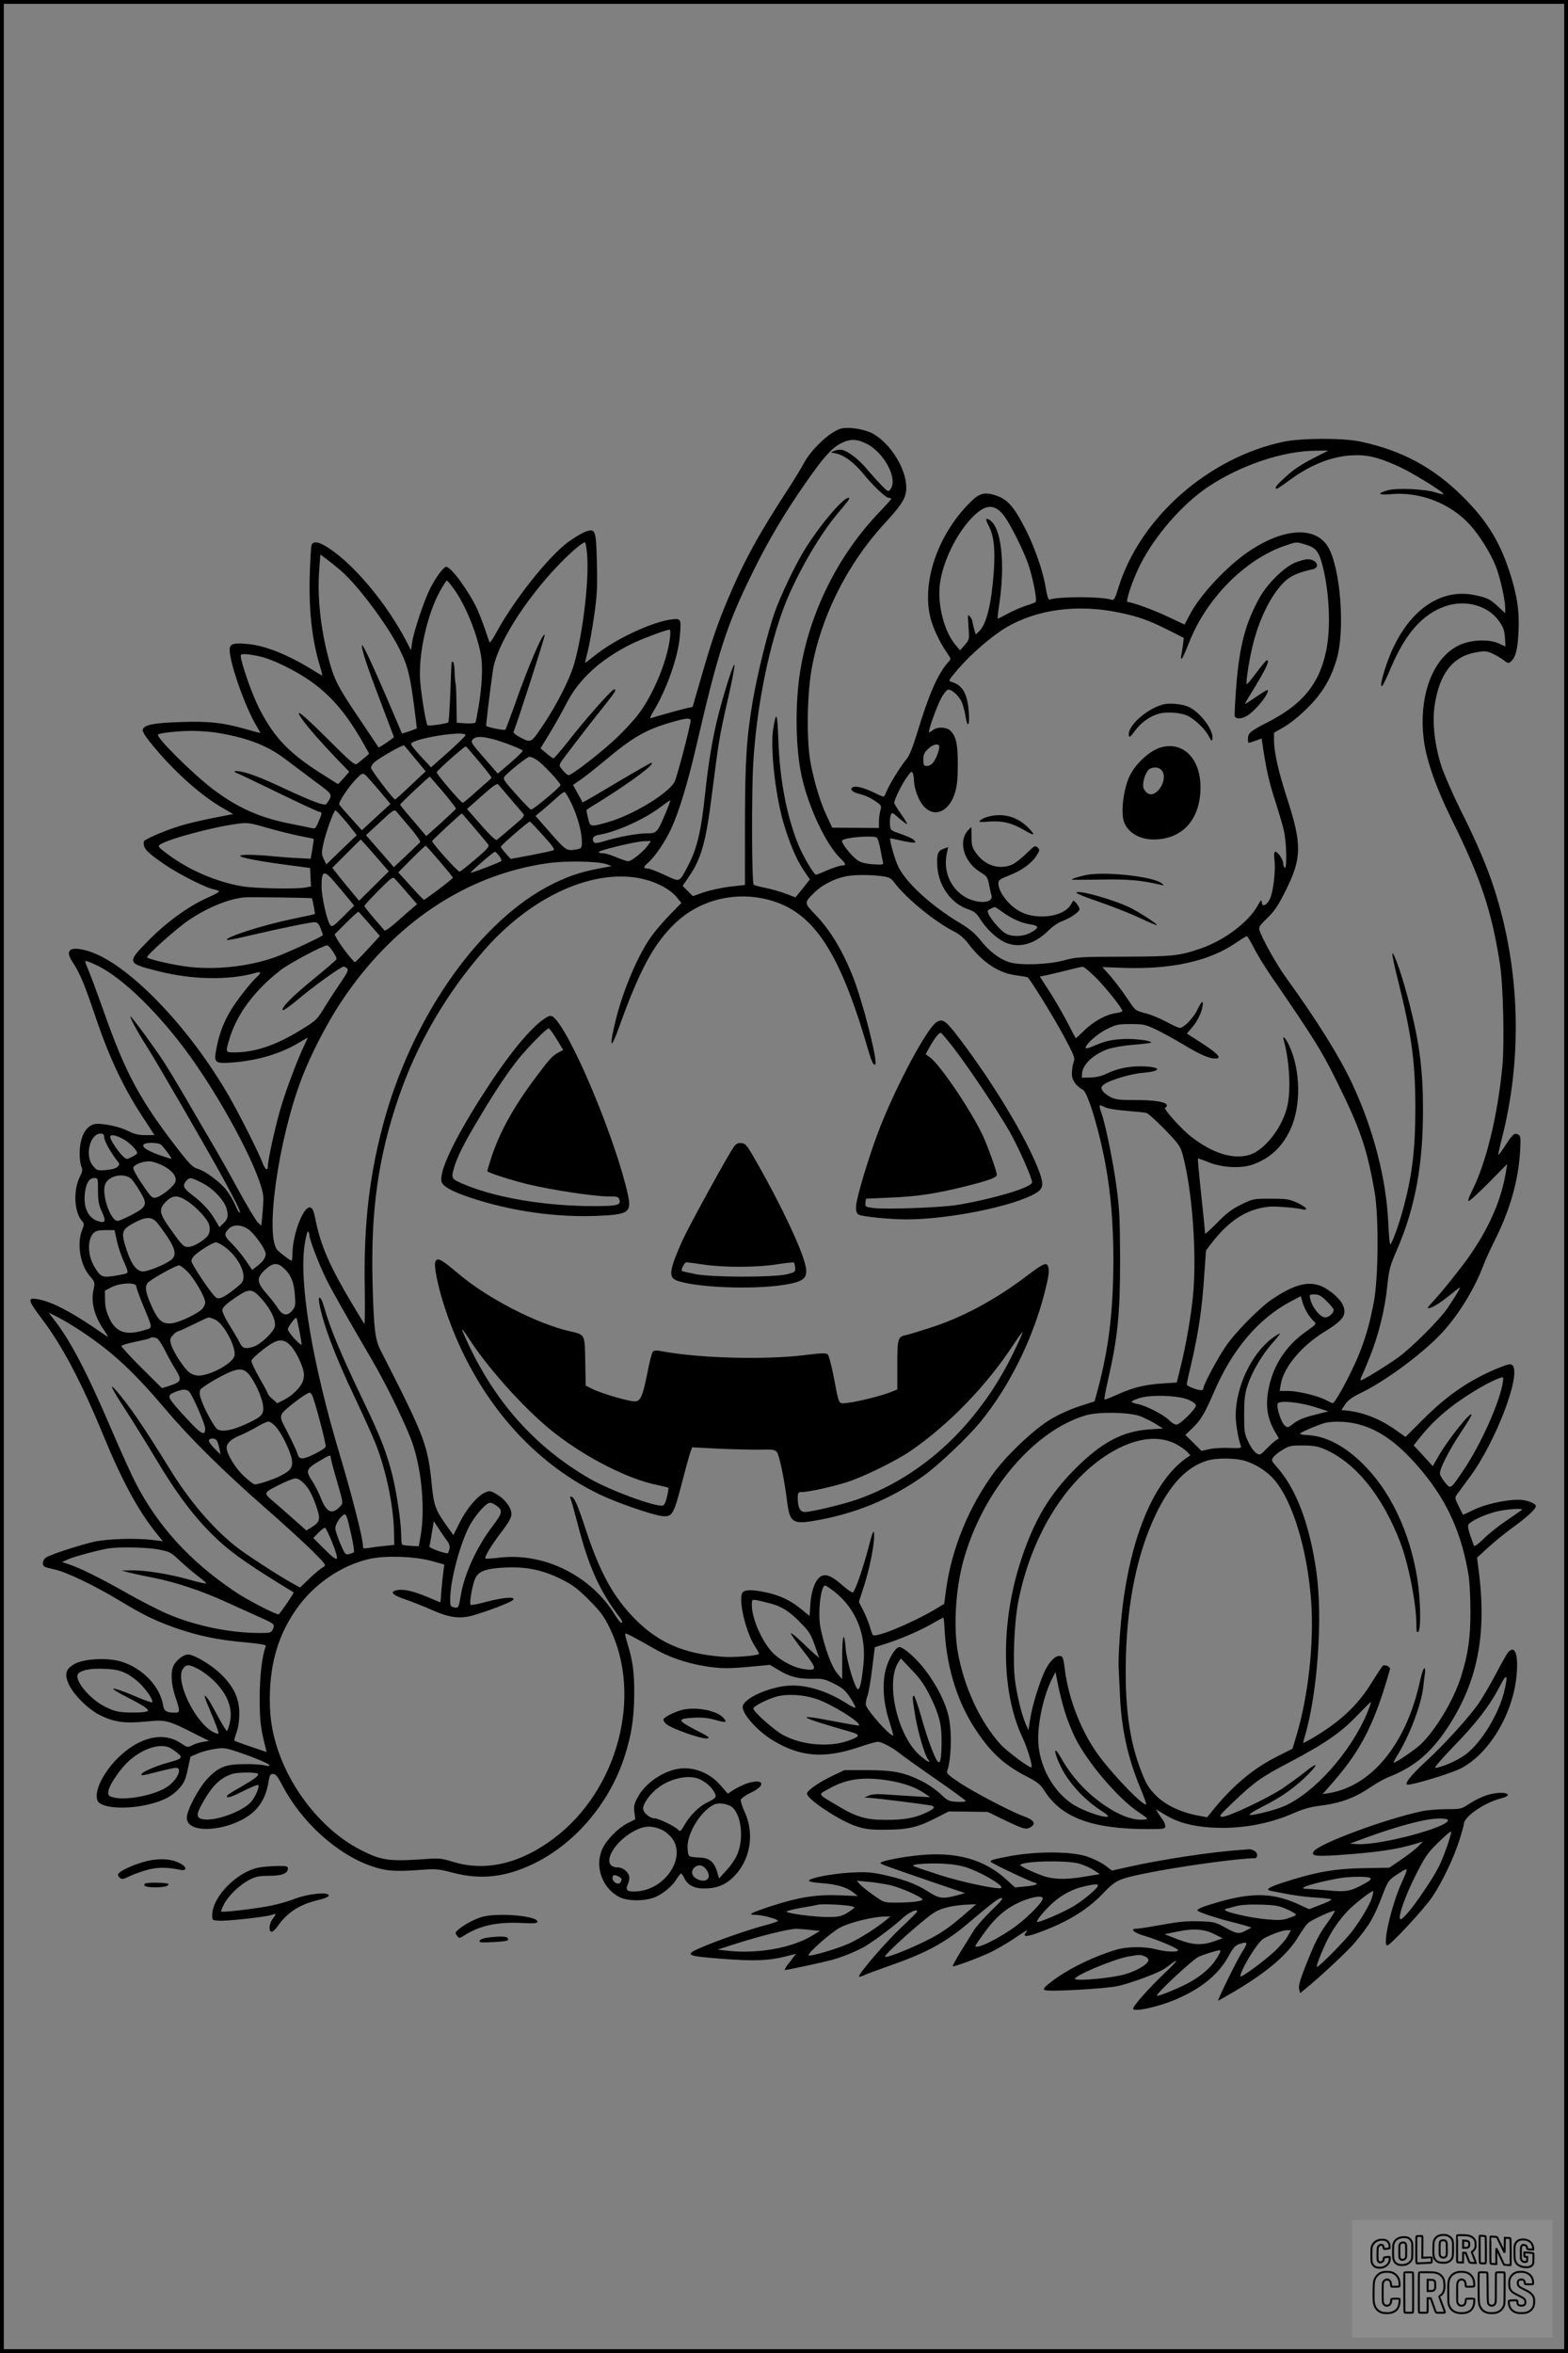 <?xml version="1.0" encoding="UTF-8"?>
<svg xmlns="http://www.w3.org/2000/svg" version="1.0" width="1024pt" height="1536pt" viewBox="0 0 1024 1536" preserveAspectRatio="xMidYMid meet">
  <rect x="0" y="0" width="1024" height="1536" fill="#808080" stroke="none"/>
  <g transform="translate(0.00 0.00) scale(1)">
    <g transform="translate(0,1536) scale(0.1,-0.1)" fill="#000000" stroke="none">
      <path d="M5488 12561 c-75 -25 -191 -135 -242 -231 -16 -30 -57 -98 -91 -150 -202 -309 -298 -485 -403 -735 -67 -160 -105 -270 -172 -504 l-57 -196 -39 -8 c-40 -9 -208 -56 -233 -65 -9 -3 -3 12 13 39 85 137 163 354 175 489 11 120 9 124 -50 117 -131 -16 -373 -129 -508 -239 -34 -27 -61 -47 -61 -45 0 2 9 37 19 78 10 41 29 144 41 229 19 130 22 185 18 343 -5 223 -9 231 -80 204 -24 -10 -73 -40 -110 -67 -132 -100 -352 -378 -466 -588 -22 -41 -42 -70 -44 -65 -3 4 -16 40 -28 78 -13 39 -36 98 -51 133 -53 117 -172 282 -205 282 -17 0 -67 -67 -106 -144 -38 -75 -105 -276 -116 -346 l-8 -55 -28 55 c-125 241 -334 495 -503 608 -66 45 -106 53 -118 25 -4 -10 -9 -97 -12 -193 -7 -231 14 -426 66 -597 11 -35 17 -63 15 -63 -2 0 -34 19 -71 42 -157 96 -303 154 -414 164 -96 9 -119 2 -119 -39 0 -84 99 -366 171 -489 16 -27 29 -50 29 -52 0 -2 -37 8 -82 21 -157 45 -248 56 -433 50 -185 -6 -248 -19 -253 -52 -2 -13 26 -55 81 -120 139 -165 311 -317 451 -395 l59 -34 -134 -26 c-74 -15 -168 -37 -209 -50 -101 -30 -240 -90 -241 -104 -5 -43 17 -67 133 -147 94 -65 272 -155 326 -165 17 -3 32 -10 32 -14 0 -4 -32 -21 -72 -39 -123 -54 -263 -155 -381 -273 -152 -154 -152 -155 58 -208 220 -56 461 -60 633 -11 37 11 41 2 11 -25 -40 -35 -138 -161 -173 -221 -46 -78 -71 -144 -90 -233 -22 -109 -17 -114 98 -106 165 12 318 57 439 130 31 19 57 33 57 32 0 -1 -11 -24 -24 -52 -43 -90 -114 -278 -149 -394 -35 -114 -87 -348 -87 -388 0 -39 -17 -31 -35 16 -25 67 -152 319 -220 437 -264 458 -662 868 -917 946 -118 36 -158 10 -105 -70 49 -73 78 -144 152 -363 87 -257 180 -456 304 -645 l80 -123 -60 0 c-44 0 -73 7 -110 26 -54 27 -139 47 -203 48 -69 0 -116 -78 -116 -196 0 -31 5 -68 11 -82 10 -20 8 -33 -11 -71 -43 -88 -35 -230 16 -286 15 -17 15 -21 0 -59 -35 -88 -13 -225 49 -298 36 -42 36 -42 25 -95 -17 -82 7 -171 72 -264 25 -38 28 -45 11 -33 -232 162 -368 232 -468 242 -45 4 -35 -21 49 -132 133 -175 257 -411 401 -760 119 -289 224 -485 338 -628 l50 -63 -64 8 c-109 14 -297 8 -384 -11 -95 -22 -281 -82 -312 -102 -14 -8 -23 -24 -23 -38 0 -22 7 -26 76 -41 82 -18 268 -108 439 -212 143 -86 227 -127 360 -173 147 -50 272 -76 448 -91 95 -9 136 -16 133 -24 -25 -65 -40 -196 -40 -340 0 -149 6 -198 39 -326 l6 -26 -103 35 c-57 19 -105 37 -107 39 -3 2 4 27 14 55 12 33 18 78 18 125 -1 100 -39 178 -127 261 -63 59 -171 122 -209 122 -27 0 -75 -36 -92 -70 -22 -43 -18 -122 10 -206 32 -95 32 -104 -2 -104 -56 0 -72 10 -78 49 -20 124 -138 246 -279 286 -87 25 -237 17 -297 -16 -57 -31 -68 -62 -45 -122 26 -68 122 -167 203 -210 93 -48 164 -59 307 -45 129 13 141 10 321 -81 l90 -45 -42 -7 c-23 -4 -54 -14 -70 -23 -27 -14 -31 -13 -72 15 -113 75 -262 43 -400 -86 -107 -101 -173 -236 -142 -293 22 -42 171 -55 308 -26 106 22 171 53 220 106 36 40 44 58 59 128 l18 83 44 19 c24 11 73 25 109 30 54 10 73 8 121 -7 107 -33 242 -88 242 -98 0 -6 -12 -6 -32 -1 -18 5 -78 9 -133 8 -123 0 -171 -20 -245 -100 -58 -65 -130 -202 -130 -250 0 -124 334 -80 457 60 42 48 66 104 78 184 6 34 11 42 28 42 17 0 31 -17 61 -75 126 -240 357 -449 580 -526 94 -33 156 -38 326 -25 96 7 114 6 204 -18 185 -49 348 -31 533 59 271 132 495 397 592 700 45 138 61 245 63 400 1 145 -9 221 -43 332 -11 36 -18 67 -16 69 4 5 69 -29 189 -98 91 -53 202 -92 323 -113 105 -18 159 -19 315 -4 l118 11 59 -35 c69 -43 131 -58 224 -56 60 2 77 -2 136 -32 57 -28 74 -44 106 -92 21 -32 36 -61 33 -64 -3 -3 -27 8 -53 25 -131 84 -270 127 -385 118 -132 -9 -298 -87 -298 -139 0 -49 97 -156 194 -216 183 -111 337 -123 569 -45 55 19 109 34 119 34 26 0 95 -37 143 -75 22 -18 127 -93 234 -167 107 -74 196 -139 198 -144 2 -5 -22 -8 -56 -6 -55 3 -62 7 -111 53 -29 27 -84 65 -124 84 -114 56 -180 69 -351 70 l-150 0 -80 -38 c-88 -42 -164 -95 -165 -115 -1 -36 212 -177 321 -213 62 -20 93 -24 194 -23 142 0 210 16 328 77 l82 42 128 -1 128 -2 84 -41 c143 -69 163 -76 191 -61 43 24 30 48 -41 74 -85 31 -320 154 -416 217 -71 47 -89 64 -84 77 28 73 33 261 9 362 -20 87 -76 198 -147 292 -61 82 -151 161 -176 156 -26 -5 -70 -80 -87 -148 -24 -94 -15 -219 24 -337 16 -51 28 -93 25 -93 -24 0 -165 158 -178 199 -3 10 1 37 10 60 8 23 22 104 31 180 l17 138 56 18 c101 31 228 85 308 130 43 25 80 45 83 45 3 0 6 -28 8 -62 10 -240 76 -466 187 -643 104 -165 195 -252 347 -330 75 -39 93 -53 121 -98 112 -174 312 -247 677 -247 99 0 110 2 110 18 0 10 -6 26 -13 37 -8 11 -22 32 -32 47 l-17 28 58 -35 c82 -50 171 -75 294 -84 188 -14 386 20 555 96 52 23 106 38 154 44 147 18 235 50 353 130 31 21 79 48 107 59 166 65 274 156 383 320 196 297 258 603 206 1018 l-12 94 70 64 c38 35 107 92 154 126 100 72 160 127 160 146 0 19 -62 42 -113 42 -87 0 -220 -30 -291 -65 -38 -19 -71 -34 -72 -32 -1 1 -14 26 -28 55 -25 50 -26 55 -12 75 9 12 47 65 86 117 171 232 339 677 276 729 -11 10 -32 5 -98 -22 -182 -76 -324 -173 -481 -329 l-118 -118 -64 45 c-102 73 -217 118 -328 128 l-27 2 25 38 c18 26 46 47 98 72 155 74 388 244 520 380 110 113 224 294 283 452 13 35 48 111 78 171 97 194 152 386 163 575 5 79 3 101 -8 108 -27 17 -38 9 -84 -62 -25 -39 -48 -70 -50 -68 -2 3 8 47 21 99 138 532 122 1110 -47 1636 -45 141 -118 313 -220 515 -50 101 -106 229 -125 285 -44 135 -61 284 -46 392 30 213 119 328 273 354 58 10 68 9 109 -10 25 -12 57 -31 72 -43 24 -19 29 -20 44 -8 32 26 46 82 51 199 6 135 -10 241 -62 397 -66 197 -149 329 -304 483 -191 189 -395 299 -664 357 -114 25 -388 24 -507 -1 -491 -105 -934 -496 -1075 -949 -23 -75 -30 -87 -46 -82 -69 22 -343 22 -405 1 -7 -3 -16 24 -24 72 -16 105 -69 260 -128 378 -83 164 -125 210 -216 235 -64 18 -98 5 -161 -61 -203 -209 -304 -508 -250 -738 16 -67 59 -160 107 -230 30 -44 30 -44 10 -65 -67 -74 -127 -211 -204 -467 -28 -90 -50 -145 -68 -166 -37 -42 -117 -173 -131 -212 -6 -18 -15 -32 -20 -32 -5 0 -31 11 -57 24 -58 29 -119 47 -138 39 -28 -10 -13 -32 29 -43 52 -13 83 -28 124 -57 29 -21 31 -26 22 -55 -5 -18 -9 -51 -9 -73 l0 -40 -152 1 -153 1 -37 79 c-43 93 -80 216 -105 347 -26 141 -23 432 6 602 59 343 231 689 475 955 130 141 151 180 143 261 -11 125 -121 284 -230 335 -59 26 -156 39 -199 25z m170 -97 c117 -58 208 -231 157 -298 -14 -18 -17 -17 -62 30 -27 28 -70 76 -96 107 -50 59 -116 110 -156 120 -13 3 -35 1 -50 -5 l-26 -11 38 -8 c53 -12 116 -60 176 -133 64 -79 146 -156 166 -156 8 0 15 -3 15 -6 0 -4 -35 -43 -78 -88 -269 -281 -454 -652 -516 -1036 -35 -216 -31 -507 10 -690 46 -205 160 -445 253 -534 37 -35 39 -46 9 -46 -13 0 -54 -14 -93 -30 -38 -17 -72 -30 -76 -30 -14 0 -89 128 -118 202 -76 192 -119 421 -128 682 -6 176 -14 191 -34 65 -19 -124 14 -422 66 -605 40 -136 84 -240 130 -310 l44 -65 -47 -59 -47 -58 -63 24 c-34 13 -94 30 -133 38 -39 8 -74 17 -77 21 -13 12 -14 601 -3 790 21 350 91 714 189 990 74 208 231 486 359 639 80 95 88 106 74 106 -37 0 -194 -187 -290 -345 -62 -101 -154 -296 -191 -400 -47 -133 -115 -410 -144 -581 -42 -249 -50 -390 -51 -810 l0 -391 -99 -11 c-54 -7 -130 -23 -170 -37 l-71 -25 -34 34 -33 33 37 54 c85 123 115 228 155 549 45 350 47 367 101 604 28 121 48 226 46 235 -4 20 -57 -141 -102 -312 -39 -148 -67 -313 -90 -527 -27 -254 -54 -364 -115 -478 -57 -105 -46 -101 -149 -54 -49 23 -98 42 -109 42 -32 0 -32 11 -1 37 44 37 115 141 153 225 50 108 107 296 161 528 146 630 201 801 371 1145 97 199 211 391 344 581 117 168 171 229 230 259 59 31 104 31 168 -1z m2927 -91 c-96 -49 -144 -82 -212 -147 -42 -39 -52 -56 -34 -56 4 0 41 25 82 55 134 99 268 153 399 162 103 7 174 -9 310 -70 89 -40 307 -174 297 -183 -2 -2 -26 3 -53 12 -69 22 -251 30 -309 14 -75 -21 -67 -33 16 -26 190 18 388 -58 517 -198 63 -69 137 -187 171 -274 29 -77 61 -218 61 -274 l0 -31 -44 41 c-56 52 -73 60 -154 77 -245 52 -470 -128 -581 -463 -31 -93 -40 -145 -22 -127 5 6 31 59 56 120 95 221 204 345 352 397 133 46 280 6 352 -96 28 -39 36 -61 39 -107 l4 -59 -47 21 c-63 28 -176 23 -250 -10 -178 -79 -274 -335 -236 -626 17 -129 81 -311 179 -509 193 -390 263 -601 317 -946 22 -140 31 -519 16 -675 -31 -319 -105 -624 -197 -807 -21 -42 -30 -68 -22 -68 7 0 66 55 132 121 l119 121 -7 -43 c-28 -179 -102 -356 -228 -541 -48 -72 -188 -248 -248 -312 -45 -49 -45 -49 -15 -42 16 4 61 33 100 63 38 31 77 61 85 67 15 12 -11 -35 -74 -129 -50 -76 -240 -266 -329 -329 -79 -56 -226 -146 -239 -146 -5 0 -4 9 2 20 6 12 31 71 56 133 57 142 99 312 114 464 11 106 17 129 62 232 119 274 171 553 171 916 0 254 -22 434 -88 690 -42 168 -105 351 -112 329 -2 -7 12 -74 31 -150 96 -383 119 -553 119 -859 0 -257 -19 -426 -73 -632 -27 -106 -74 -239 -90 -256 -4 -4 -10 54 -13 130 -13 298 -98 626 -241 929 -84 176 -227 405 -423 676 -65 89 -160 259 -178 316 -6 20 3 33 52 80 47 46 71 81 121 182 104 210 105 298 7 600 -57 175 -85 302 -85 380 l0 47 68 39 c38 22 104 75 152 124 96 95 153 191 190 320 55 190 24 591 -56 728 -81 138 -288 128 -518 -27 -146 -99 -320 -285 -388 -417 l-32 -61 -102 48 c-98 47 -241 99 -270 99 -16 0 31 141 81 241 97 193 278 400 446 512 214 142 489 234 704 235 l80 1 -90 -46z m-2025 -384 c41 -57 123 -220 153 -306 31 -86 62 -242 50 -253 -4 -4 -33 -15 -63 -24 -30 -10 -84 -33 -119 -52 -35 -19 -64 -34 -66 -32 -1 2 3 41 10 88 41 272 15 505 -61 555 -29 19 -31 7 -4 -44 31 -63 40 -148 30 -295 -15 -207 -48 -342 -95 -386 l-23 -22 -11 38 c-6 22 -11 44 -11 50 0 5 -7 19 -16 30 -14 17 -15 12 -9 -66 6 -84 6 -85 -24 -120 l-31 -35 -30 35 c-75 88 -121 272 -101 405 21 143 104 314 204 421 91 96 153 100 217 13z m-2726 -247 c15 -170 -30 -538 -88 -727 -31 -100 -108 -250 -191 -376 -87 -130 -84 -129 -151 -96 -33 17 -53 32 -50 40 26 63 206 622 203 631 -9 26 -107 -203 -197 -459 -29 -82 -56 -154 -60 -158 -6 -7 -116 15 -125 25 -2 3 25 232 44 362 23 164 208 459 435 695 76 78 150 141 166 141 4 0 10 -35 14 -78z m4692 63 c69 -20 88 -46 113 -145 44 -179 52 -399 22 -547 -45 -218 -154 -351 -383 -468 -113 -58 -128 -70 -128 -107 0 -33 -3 -32 48 -14 l41 15 5 -32 c22 -153 43 -250 81 -366 24 -75 51 -165 59 -201 18 -74 22 -255 6 -245 -5 3 -10 17 -10 29 0 25 -35 76 -52 76 -7 0 -9 -18 -5 -53 9 -70 -8 -210 -30 -256 -21 -43 -53 -55 -53 -19 0 18 -7 12 -29 -28 -61 -106 -217 -223 -368 -275 -142 -49 -182 -53 -503 -54 -289 -1 -310 -2 -395 -25 -102 -27 -280 -33 -351 -12 -63 19 -131 69 -188 141 -40 50 -74 78 -136 115 -183 109 -349 259 -403 367 -22 44 -60 177 -53 186 1 1 29 -4 61 -12 33 -8 71 -14 85 -15 23 0 23 1 8 17 -9 9 -47 26 -85 39 -67 23 -68 23 -71 61 -2 21 1 49 5 61 8 21 9 21 53 -18 25 -21 49 -39 53 -40 5 0 -12 29 -37 64 -25 36 -46 69 -46 75 0 21 50 123 82 167 27 38 33 42 39 27 4 -10 8 -32 8 -49 2 -56 31 -132 65 -169 71 -75 165 -33 203 91 13 44 18 91 18 184 0 131 -10 180 -46 218 -24 26 -85 30 -115 7 -10 -8 -22 -15 -26 -15 -11 0 50 170 80 225 15 27 34 51 43 53 24 4 75 -43 92 -86 8 -21 18 -59 22 -85 13 -83 29 -68 22 21 -8 123 -41 181 -114 201 -21 6 -19 10 41 80 85 100 220 217 314 273 202 121 471 156 742 99 126 -26 194 -51 318 -113 l103 -52 -6 -50 c-4 -28 -9 -59 -11 -68 -3 -10 -2 -18 3 -18 4 0 25 45 46 99 110 288 366 549 627 638 78 27 74 27 136 8z m-6300 -170 c110 -95 299 -347 380 -506 61 -123 74 -176 111 -479 l5 -45 -47 -18 c-27 -9 -49 -16 -50 -15 -1 2 -37 86 -80 188 -99 232 -174 394 -180 388 -9 -9 24 -113 90 -288 36 -96 78 -206 92 -244 l26 -68 -23 -18 c-13 -10 -36 -25 -50 -34 l-27 -16 -126 188 c-142 210 -165 256 -201 392 -53 201 -75 405 -61 583 l7 97 41 -30 c23 -17 65 -51 93 -75z m737 -118 c76 -104 153 -293 178 -435 13 -75 7 -203 -16 -337 -8 -49 -17 -94 -19 -100 -2 -6 -29 -9 -63 -7 l-60 4 -2 125 c-1 69 -3 129 -6 132 -2 4 -5 37 -6 74 -1 37 -6 67 -11 67 -11 0 -9 20 -17 -198 -4 -105 -10 -194 -13 -197 -8 -9 -130 -26 -136 -20 -10 10 -41 198 -48 290 -13 173 46 438 132 591 20 35 39 64 42 64 4 0 24 -24 45 -53z m1412 -324 c-19 -151 -108 -365 -204 -493 -27 -36 -89 -104 -138 -151 -92 -89 -297 -249 -319 -249 -7 0 -24 14 -38 31 -26 31 -26 32 -10 58 23 34 182 241 278 361 75 94 85 110 66 110 -14 0 -193 -202 -295 -334 -50 -63 -94 -115 -100 -116 -5 0 -27 15 -47 33 l-38 32 61 100 c33 55 84 145 112 200 79 152 217 278 410 376 68 35 236 98 261 99 4 0 5 -26 1 -57z m-2675 -119 c81 -18 231 -92 328 -160 140 -100 237 -215 351 -417 l32 -57 -32 -28 c-18 -15 -40 -32 -48 -39 -14 -10 -43 15 -193 165 -166 165 -221 208 -167 130 34 -50 124 -152 222 -255 l88 -91 -36 -41 -37 -40 -81 51 c-232 144 -332 245 -432 439 -42 81 -102 247 -120 327 -6 31 -5 32 25 32 17 0 62 -7 100 -16z m2810 -418 c0 -31 -92 -382 -106 -403 -51 -80 -271 -212 -428 -258 -121 -35 -122 -35 -136 26 -7 27 -11 51 -9 53 2 2 48 31 103 65 194 121 353 241 319 241 -6 0 -108 -59 -228 -130 -120 -72 -219 -129 -220 -128 -1 2 -15 28 -32 58 l-31 56 52 36 c29 20 102 78 162 128 177 148 261 196 424 244 99 29 130 32 130 12z m-3081 -81 c196 -34 324 -85 442 -176 35 -27 117 -88 181 -136 127 -94 123 -87 80 -151 -10 -15 -91 15 -271 99 -126 59 -189 85 -254 104 -59 17 -101 15 -57 -3 14 -5 137 -64 275 -131 137 -67 255 -121 262 -121 18 0 16 -11 -7 -65 -19 -44 -22 -47 -48 -40 -15 4 -72 15 -127 26 -203 39 -348 103 -510 224 -135 102 -379 344 -363 360 10 10 125 23 218 24 52 0 133 -6 179 -14z m1611 -14 c0 -6 -51 -55 -112 -110 l-113 -100 -67 72 c-37 40 -66 76 -64 81 9 35 356 90 356 57z m179 -26 c59 -15 181 -62 194 -74 4 -4 -31 -39 -78 -79 l-84 -72 -90 103 c-83 95 -88 103 -74 120 20 21 57 22 132 2z m-507 -128 l68 -82 -98 -92 c-53 -51 -99 -92 -102 -92 -11 0 -155 190 -157 206 -1 10 11 29 28 42 44 34 182 112 188 105 3 -3 36 -42 73 -87z m3420 87 c9 -9 -12 -76 -34 -106 -12 -18 -29 -28 -44 -28 -21 0 -24 4 -24 41 0 33 6 47 31 70 29 27 58 37 71 23z m-3003 -106 c45 -54 81 -100 81 -104 0 -3 -15 -17 -32 -32 -18 -15 -59 -51 -90 -79 -32 -29 -61 -53 -66 -53 -12 0 -174 189 -170 199 5 14 182 171 190 168 4 -1 43 -46 87 -99z m377 11 c37 -23 154 -148 154 -164 0 -13 -177 -160 -192 -160 -5 0 -49 45 -98 100 -84 95 -88 101 -72 119 33 37 146 126 160 126 8 0 30 -9 48 -21z m-1121 -97 c6 -4 45 -48 88 -98 l77 -92 -94 -86 -93 -86 -70 78 c-38 42 -73 83 -77 89 -8 14 52 106 108 166 36 38 44 42 61 29z m510 -113 c47 -56 84 -105 83 -108 -2 -4 -46 -46 -98 -93 l-96 -86 -84 99 c-47 54 -86 102 -87 106 -1 6 184 180 194 183 1 0 40 -46 88 -101z m435 -39 c35 -41 72 -84 82 -96 18 -20 16 -21 -70 -95 -48 -41 -92 -78 -98 -82 -7 -4 -48 35 -103 98 l-91 104 97 86 c76 68 99 83 108 73 6 -7 40 -47 75 -88z m403 -37 c40 -86 67 -185 67 -249 0 -38 -2 -42 -31 -48 -67 -13 -72 -10 -174 106 l-98 112 49 40 c27 23 67 58 89 78 22 21 45 38 51 38 6 0 27 -35 47 -77z m613 -63 c-54 -126 -57 -130 -120 -130 -63 0 -184 -22 -276 -50 -49 -15 -66 -17 -72 -7 -16 24 -3 42 37 48 113 20 291 100 395 178 36 27 66 48 68 47 1 -2 -13 -40 -32 -86z m-1667 -94 c41 -48 70 -90 65 -94 -5 -5 -46 -43 -90 -86 l-82 -77 -91 105 -91 104 93 86 c87 81 93 85 107 67 8 -10 48 -57 89 -105z m-414 34 c37 -45 66 -82 64 -83 -2 -1 -48 -45 -101 -96 l-97 -94 -17 36 c-15 32 -15 40 -1 105 18 77 67 212 78 212 4 0 37 -36 74 -80z m831 -32 c44 -51 84 -100 91 -109 11 -14 0 -27 -82 -98 -52 -44 -98 -81 -104 -81 -13 0 -183 189 -179 200 2 7 189 180 194 180 1 0 37 -41 80 -92z m452 -53 c66 -73 78 -91 64 -96 -9 -4 -75 -18 -147 -32 l-130 -24 -32 36 c-18 20 -32 39 -33 43 0 9 183 168 191 165 3 -1 42 -42 87 -92z m-1799 50 c66 -19 160 -42 208 -52 49 -9 89 -18 91 -19 2 -1 -2 -30 -8 -66 l-11 -64 -72 4 c-40 1 -116 7 -170 12 -54 6 -128 10 -165 10 -133 -1 -9 -32 273 -69 l130 -17 3 -60 3 -61 -38 -7 c-72 -11 -329 -6 -415 9 -167 29 -343 105 -482 208 -63 47 -67 52 -50 64 48 35 350 116 509 136 62 8 76 6 194 -28z m3977 -63 c6 -4 16 -36 23 -72 6 -36 14 -74 17 -86 5 -19 2 -20 -63 -16 -41 2 -79 11 -96 22 -42 25 -119 122 -107 134 20 20 202 34 226 18z m-3277 -116 l90 -104 -97 -96 -97 -96 -35 42 c-19 23 -59 71 -88 107 l-52 66 92 92 c51 51 93 93 94 93 1 0 43 -47 93 -104z m1781 64 c-29 -40 -104 -101 -127 -102 -10 0 -45 12 -78 26 -33 14 -72 26 -87 26 -16 0 -28 3 -28 8 0 11 248 71 298 71 l43 1 -21 -30z m-1360 -101 c47 -55 86 -104 88 -108 2 -6 -173 -139 -190 -145 -2 0 -41 40 -85 89 l-82 90 87 88 c48 48 89 87 92 86 3 0 43 -45 90 -100z m390 34 c11 -14 17 -30 13 -34 -11 -10 -195 -80 -199 -76 -5 4 148 136 158 137 4 0 16 -12 28 -27z m700 -54 l35 -13 -90 -17 c-112 -21 -197 -50 -299 -101 -459 -229 -892 -831 -1088 -1511 -103 -361 -144 -697 -136 -1129 2 -131 1 -235 -3 -230 -3 4 -42 68 -86 142 -140 235 -197 367 -231 530 -14 72 -21 85 -38 88 -44 6 -113 -178 -114 -300 0 -27 -3 -48 -6 -48 -7 0 -56 37 -89 66 -88 80 0 718 155 1124 57 151 166 362 258 500 339 511 813 829 1348 905 115 17 331 13 384 -6z m-1780 -111 c25 -29 65 -77 89 -106 l44 -54 -72 -72 c-68 -67 -73 -70 -86 -52 -20 27 -55 184 -55 249 0 104 15 110 80 35z m3575 33 c53 -7 62 -11 89 -47 81 -104 262 -252 391 -317 31 -16 64 -44 87 -75 98 -128 201 -196 322 -210 36 -5 67 -10 69 -13 33 -40 173 -268 232 -378 73 -136 77 -147 66 -176 -6 -17 -11 -51 -11 -74 0 -43 25 -78 73 -106 32 -18 108 -272 147 -489 35 -191 51 -390 51 -626 -1 -332 -30 -572 -102 -842 l-21 -76 -99 -32 c-56 -18 -136 -54 -186 -84 -105 -62 -277 -223 -368 -344 -165 -221 -281 -502 -317 -772 l-12 -90 -65 -39 c-152 -89 -383 -184 -401 -164 -3 4 -12 28 -19 53 -7 25 -26 72 -42 104 l-30 59 34 106 c38 116 71 287 65 342 -2 26 -11 5 -37 -96 -35 -133 -86 -281 -101 -290 -5 -3 -32 15 -61 40 -71 64 -111 82 -144 67 -38 -18 -67 -92 -73 -184 l-5 -77 -56 46 c-69 56 -138 89 -228 108 -88 19 -137 19 -153 0 -32 -38 20 -262 81 -353 16 -24 28 -46 25 -49 -12 -12 -169 -24 -241 -18 -249 20 -412 90 -566 244 -142 143 -231 304 -324 587 -54 166 -76 214 -96 214 -6 0 -7 -5 -4 -11 4 -5 26 -85 50 -177 71 -274 143 -432 275 -604 11 -15 16 -29 11 -32 -5 -4 -25 20 -45 52 -155 255 -462 408 -752 374 -49 -6 -91 -8 -94 -6 -8 9 39 88 105 174 46 60 65 94 65 115 0 42 -40 97 -94 129 -42 25 -48 26 -78 13 -49 -20 -122 -107 -167 -198 l-40 -80 -31 43 c-84 116 -96 145 -109 273 -27 274 -43 317 -334 887 -38 73 -46 141 -54 448 -12 470 37 816 170 1206 119 348 312 680 561 963 293 334 672 516 983 473 111 -16 216 -65 268 -124 l35 -42 -74 -76 c-40 -41 -94 -103 -119 -138 -89 -122 -186 -350 -236 -551 -45 -183 -34 -204 23 -43 136 377 226 543 368 678 149 141 362 201 569 159 317 -64 494 -317 689 -990 22 -76 35 -103 46 -93 18 18 -83 415 -146 572 -68 172 -149 306 -247 407 -73 76 -73 76 -1 146 47 46 131 89 200 102 54 11 154 12 233 2z m-3095 -110 l64 -73 -29 -25 c-17 -14 -63 -54 -103 -90 -40 -36 -77 -62 -81 -57 -4 5 -35 41 -69 80 -34 39 -62 75 -62 80 0 5 42 50 92 101 87 87 94 92 108 75 9 -9 45 -50 80 -91z m-623 -35 c4 -4 22 -101 19 -103 -1 -1 -67 -16 -147 -32 -197 -41 -443 -120 -426 -137 2 -3 72 11 156 31 192 45 387 85 416 85 17 0 27 -10 39 -41 9 -23 16 -43 14 -44 -17 -16 -244 -120 -313 -144 -174 -62 -399 -85 -582 -60 -97 13 -253 50 -253 60 0 16 195 190 272 242 124 83 257 138 363 149 32 3 438 -2 442 -6z m377 -169 l67 -77 -78 -85 c-43 -47 -81 -85 -85 -85 -10 0 -92 105 -115 147 l-18 33 75 75 c41 41 77 74 81 73 3 -2 36 -38 73 -81z m5772 -149 c19 -40 71 -125 114 -188 276 -401 333 -493 425 -679 158 -318 201 -442 252 -731 28 -161 25 -561 -5 -720 -28 -144 -50 -221 -97 -341 -49 -121 -155 -319 -172 -319 -2 0 -22 9 -44 21 -58 29 -183 59 -247 59 l-55 0 7 42 c18 112 136 253 288 346 125 76 148 113 114 181 -20 37 -80 89 -130 112 -88 40 -182 16 -328 -82 -84 -57 -241 -216 -304 -309 -51 -74 -144 -248 -144 -268 0 -6 -4 -13 -9 -16 -12 -8 -101 24 -101 36 0 6 13 67 30 137 46 197 70 359 83 556 l13 182 33 44 c119 154 233 227 379 242 43 4 189 -8 225 -19 9 -3 17 0 17 6 0 6 -26 23 -57 38 -53 24 -69 27 -174 27 -114 0 -116 0 -195 -39 -61 -30 -97 -58 -156 -119 -43 -43 -78 -75 -78 -70 -1 20 -21 221 -35 347 -8 77 -13 141 -12 143 2 2 33 -9 68 -23 89 -37 212 -43 290 -16 113 40 193 115 246 229 71 153 67 387 -8 548 -24 51 -46 72 -35 34 36 -131 47 -313 25 -421 -29 -143 -150 -299 -253 -328 -106 -29 -235 11 -372 116 -68 51 -195 194 -174 194 6 0 10 6 10 14 0 22 -80 36 -208 35 -103 0 -126 3 -161 20 -22 12 -46 31 -52 43 -10 18 -8 24 12 40 36 27 175 69 254 75 130 11 120 41 -15 42 -82 1 -155 -15 -226 -49 -29 -15 -67 -23 -103 -24 l-56 -1 2 30 c4 57 75 123 167 156 34 12 106 24 169 29 60 5 111 11 114 13 13 13 -109 29 -186 24 -81 -5 -115 -13 -203 -51 -22 -9 -38 -12 -38 -6 0 24 77 92 138 122 60 30 75 33 157 33 83 0 96 -3 165 -36 42 -20 122 -64 179 -98 107 -65 167 -91 207 -91 50 0 16 35 -110 115 l-75 48 29 34 c36 40 65 96 73 141 9 48 -6 39 -33 -19 -25 -53 -89 -119 -115 -119 -9 0 -48 18 -88 40 -40 21 -98 46 -130 54 -73 19 -70 16 -119 89 -48 71 -99 138 -141 183 l-28 31 138 -5 c314 -11 561 44 734 163 35 24 67 44 71 44 4 1 24 -32 44 -71z m-6012 -29 c15 -22 26 -45 24 -50 -2 -6 -68 -63 -147 -127 -142 -116 -221 -195 -203 -206 5 -3 45 26 90 63 103 88 288 221 306 221 7 0 18 -6 24 -13 8 -10 -1 -29 -34 -77 -25 -36 -73 -109 -106 -162 -59 -97 -60 -98 -166 -163 -163 -100 -298 -145 -434 -145 -55 0 -55 1 -32 81 49 167 165 324 339 458 54 42 274 159 301 160 6 1 23 -17 38 -40z m-1534 -94 c169 -85 403 -315 602 -591 236 -329 478 -797 478 -927 0 -23 -3 -73 -7 -110 l-6 -68 -24 22 c-13 13 -68 105 -123 205 -55 101 -136 245 -181 321 -45 76 -122 208 -171 293 -50 85 -111 187 -136 225 -57 89 -216 305 -220 300 -6 -5 46 -101 101 -187 62 -96 402 -683 503 -868 88 -162 117 -220 110 -227 -3 -3 -17 20 -30 52 -14 31 -40 75 -58 97 -41 53 -139 125 -186 138 -30 8 -51 28 -115 109 -260 334 -356 510 -501 923 -36 101 -78 216 -95 256 -30 72 -30 73 -8 66 12 -4 42 -17 67 -29z m6522 -82 c71 -74 168 -196 168 -213 0 -4 -18 -10 -39 -13 -65 -8 -146 -52 -207 -111 -32 -31 -58 -55 -59 -53 -1 1 -28 51 -59 112 -32 60 -84 150 -117 200 l-58 90 62 13 c34 8 94 22 132 32 39 10 77 19 86 19 8 1 49 -34 91 -76z m192 -864 c61 -5 120 -11 132 -14 11 -2 65 -51 120 -107 90 -93 102 -109 117 -163 64 -234 95 -662 67 -935 -14 -134 -46 -316 -78 -445 l-27 -110 -95 -6 c-117 -8 -192 -27 -294 -73 -44 -20 -81 -34 -83 -32 -3 3 7 55 21 118 66 289 81 437 81 798 -1 257 -4 331 -23 468 -22 167 -72 410 -98 484 -20 57 -18 61 18 42 19 -10 75 -20 142 -25z m-6674 -171 c0 -24 43 -101 82 -151 21 -25 21 -28 5 -44 -10 -10 -38 -18 -75 -21 -56 -4 -60 -3 -85 28 -55 64 -20 210 50 210 17 0 23 -6 23 -22z m116 -9 c46 -22 108 -84 99 -99 -3 -5 -20 -16 -37 -24 -30 -15 -33 -15 -55 6 -31 29 -83 107 -83 125 0 19 27 16 76 -8z m255 -41 c17 -14 69 -84 69 -92 0 -2 -37 9 -82 25 -86 31 -119 56 -95 71 19 12 92 9 108 -4z m9 -135 c64 -33 95 -71 86 -106 -6 -27 -87 -94 -125 -104 -28 -7 -34 -1 -107 109 -24 37 -44 74 -44 83 0 19 54 43 101 44 20 1 58 -11 89 -26z m-195 -97 c12 -15 36 -50 53 -80 47 -77 40 -95 -57 -146 -42 -22 -84 -40 -93 -40 -46 0 -105 171 -82 237 22 63 137 82 179 29z m-225 -68 c0 -68 5 -93 25 -137 31 -66 23 -80 -32 -60 -56 21 -86 83 -80 166 6 74 27 113 62 113 25 0 25 -1 25 -82z m678 51 c73 -36 147 -114 162 -170 13 -47 8 -68 -24 -98 l-23 -22 -28 48 c-34 59 -84 113 -152 164 -56 42 -63 61 -36 91 22 24 30 23 101 -13z m-97 -118 c45 -29 103 -86 133 -131 23 -35 21 -82 -6 -107 -38 -35 -91 -63 -119 -63 -30 0 -38 7 -118 120 -72 101 -76 127 -27 176 43 43 77 44 137 5z m-199 -138 c14 -16 46 -59 72 -98 55 -84 60 -124 19 -153 -40 -29 -148 -72 -178 -72 -43 0 -77 46 -109 143 -37 113 -33 130 49 174 75 41 113 42 147 6z m599 -47 c34 -23 97 -107 112 -149 9 -25 -9 -58 -50 -89 l-36 -28 -43 63 c-23 34 -63 82 -88 107 -52 50 -55 64 -24 97 29 31 82 31 129 -1z m-857 -79 c9 -40 30 -102 47 -137 21 -46 26 -65 18 -71 -7 -4 -44 -12 -83 -18 -80 -12 -90 -7 -132 64 -42 72 -44 175 -3 216 14 14 33 19 78 19 l59 0 16 -73z m1256 43 c0 -30 66 -201 113 -295 37 -74 127 -233 292 -515 103 -175 239 -457 274 -567 57 -178 77 -421 48 -588 l-12 -69 -50 3 c-27 1 -53 5 -57 7 -5 3 -8 29 -8 59 0 80 -27 267 -54 380 -38 156 -79 263 -191 495 -153 320 -217 472 -260 623 -18 64 -40 78 -30 20 23 -132 104 -348 238 -628 54 -115 115 -249 133 -297 66 -170 113 -395 117 -563 l2 -90 -60 -6 c-33 -3 -79 -9 -102 -13 -40 -7 -43 -6 -43 16 0 46 -71 324 -149 585 -182 605 -270 1132 -231 1381 7 45 16 82 21 82 5 0 9 -9 9 -20z m-553 -79 c70 -51 123 -135 123 -195 0 -31 -7 -41 -52 -76 -72 -58 -104 -73 -126 -61 -24 13 -162 217 -162 240 0 10 10 27 23 38 34 32 119 83 137 83 10 0 35 -13 57 -29z m375 -130 c52 -42 76 -91 83 -176 6 -73 5 -83 -15 -108 -31 -40 -64 -36 -94 11 -13 22 -47 65 -75 97 -66 75 -67 103 -9 157 46 42 74 47 110 19z m-627 -23 c45 -39 125 -173 125 -209 0 -14 -10 -35 -22 -46 -37 -34 -147 -85 -194 -91 -62 -7 -89 15 -129 101 -43 95 -51 132 -32 161 13 20 184 116 207 116 5 0 26 -14 45 -32z m-325 -105 c0 -10 21 -67 46 -128 64 -155 64 -141 3 -159 -118 -36 -184 -12 -226 81 -19 40 -27 75 -27 118 l-1 60 45 23 c58 29 160 32 160 5z m818 -81 c58 -64 96 -142 87 -181 -7 -32 -73 -99 -123 -125 -17 -9 -44 -16 -60 -16 -23 0 -33 7 -48 38 -10 20 -41 72 -67 114 -29 46 -47 86 -45 99 2 15 30 41 82 76 95 65 111 64 174 -5z m6957 -17 c25 -24 45 -50 45 -56 0 -21 -32 -49 -55 -49 -33 0 -86 65 -99 123 -6 26 -4 27 29 27 29 0 44 -9 80 -45z m-127 -77 c12 -19 30 -42 41 -52 20 -18 20 -19 -48 -67 -133 -93 -218 -223 -247 -379 -22 -113 -6 -200 53 -294 16 -25 16 -29 3 -34 -8 -2 -37 -27 -63 -54 -48 -49 -49 -49 -74 -33 -14 9 -37 42 -51 73 -25 52 -27 68 -27 177 0 96 4 134 22 190 28 87 95 202 163 278 29 32 51 60 48 62 -2 2 -26 -13 -53 -33 -133 -101 -235 -317 -235 -502 0 -57 17 -155 34 -200 5 -13 -6 -15 -74 -12 -44 2 -104 -1 -132 -8 l-52 -11 -52 52 -53 52 43 41 c57 54 83 97 145 241 119 277 290 478 500 589 l66 35 11 -39 c6 -21 21 -54 32 -72z m-7991 -129 c194 -131 327 -255 537 -502 156 -185 377 -403 641 -634 127 -111 270 -242 319 -291 88 -89 88 -90 65 -103 -13 -7 -52 -39 -87 -72 l-62 -60 -43 23 c-101 56 -318 197 -381 248 -150 120 -301 297 -425 499 -179 289 -263 412 -350 513 -55 64 -32 15 57 -121 48 -74 136 -216 196 -316 137 -229 242 -370 371 -499 100 -100 203 -175 435 -319 52 -32 96 -59 98 -60 4 -3 -90 -140 -98 -143 -14 -5 -210 96 -290 151 -293 198 -501 427 -647 712 -28 55 -99 212 -158 350 -161 375 -267 578 -378 718 l-30 39 64 -32 c35 -18 110 -63 166 -101z m857 87 c58 -24 145 -191 126 -241 -19 -50 -159 -125 -234 -125 -19 0 -45 9 -61 22 -35 28 -102 130 -117 180 -10 35 -9 40 12 63 13 14 28 25 34 25 6 0 51 21 100 45 50 25 94 45 98 45 5 0 24 -6 42 -14z m551 -72 c8 -43 15 -84 15 -91 0 -7 -20 10 -45 36 -25 26 -45 55 -45 64 0 15 49 81 56 74 2 -2 10 -39 19 -83z m-930 -50 c9 -4 32 -39 52 -78 19 -39 51 -97 71 -128 41 -68 37 -78 -40 -104 l-50 -16 -134 133 c-74 74 -133 138 -131 143 2 5 43 17 91 27 48 10 91 20 94 23 7 8 26 8 47 0z m858 -34 c31 -25 69 -89 91 -153 13 -38 14 -57 6 -86 -11 -43 -67 -100 -127 -130 l-42 -21 -30 26 c-17 14 -31 30 -31 34 0 5 -25 52 -56 105 -30 53 -54 104 -52 113 2 9 37 42 78 74 83 64 119 72 163 38z m-257 -202 c38 -46 86 -151 92 -204 6 -57 -6 -71 -109 -119 -88 -41 -154 -54 -188 -36 -21 12 -88 134 -110 203 -9 26 -9 43 -2 57 6 10 57 44 113 75 126 68 163 72 204 24z m8188 -55 c-23 -133 -140 -394 -251 -562 -91 -135 -88 -133 -124 -91 -16 19 -32 45 -35 56 -7 28 54 149 140 279 36 54 66 103 66 109 0 32 -160 -169 -220 -277 l-33 -58 -62 68 -63 68 36 45 c92 117 201 211 352 304 80 50 169 94 193 95 4 1 5 -16 1 -36z m-8581 -55 c20 -16 107 -212 107 -244 0 -47 -23 -38 -94 37 -39 41 -89 96 -110 122 -43 53 -41 62 17 84 43 15 60 15 80 1z m805 -25 c17 -32 94 -324 89 -337 -7 -18 -121 -76 -150 -76 -21 0 -28 7 -37 38 -7 20 -35 79 -62 131 -47 89 -49 97 -36 123 11 24 158 136 180 137 4 1 11 -7 16 -16z m5725 -31 c28 -12 47 -27 47 -37 0 -23 -104 -125 -127 -125 -11 0 -32 13 -48 29 -33 35 -154 97 -207 106 -21 4 -38 11 -38 15 0 4 24 15 53 24 77 23 255 17 320 -12z m828 -48 l84 -27 -70 -18 c-93 -23 -123 -35 -163 -66 -32 -24 -34 -24 -53 -7 -23 20 -54 118 -45 141 9 23 139 11 247 -23z m-1147 -58 c26 -10 71 -32 100 -49 l51 -32 -90 -6 c-173 -12 -310 -84 -480 -254 -169 -168 -269 -334 -354 -590 -137 -409 -135 -865 5 -1164 34 -71 69 -189 60 -198 -8 -9 -161 105 -204 152 -133 149 -237 374 -277 601 -29 166 -14 412 36 594 124 453 458 850 800 951 82 24 278 21 353 -5z m-5644 -68 c39 -42 97 -162 106 -216 8 -51 -7 -72 -76 -107 -45 -23 -142 -55 -166 -55 -7 0 -38 23 -69 52 -56 51 -115 147 -115 187 0 30 30 58 90 82 30 13 80 38 110 56 30 18 63 33 73 33 10 0 31 -14 47 -32z m7097 7 c134 -42 254 -135 392 -301 165 -200 257 -405 302 -679 6 -38 12 -144 12 -235 0 -174 -16 -283 -63 -430 -49 -152 -164 -343 -262 -437 -37 -35 -169 -125 -176 -119 -2 2 8 22 21 43 80 127 160 336 172 453 3 30 8 70 11 88 3 17 1 32 -5 32 -5 0 -16 -35 -26 -77 -88 -412 -313 -690 -594 -738 l-44 -7 73 83 c182 211 268 380 367 731 5 17 -29 34 -46 24 -5 -3 -37 -52 -72 -108 -93 -153 -214 -264 -401 -372 -27 -15 -48 -25 -48 -24 0 2 5 19 10 38 85 285 120 783 76 1085 -45 312 -133 542 -263 685 -30 34 -31 38 -17 58 8 12 36 34 62 49 42 25 56 28 132 27 66 0 98 -6 140 -24 202 -87 378 -304 495 -609 55 -146 104 -397 105 -536 0 -47 2 -56 13 -46 18 18 14 214 -7 346 -51 313 -180 581 -367 760 -118 113 -237 172 -353 177 -25 1 -46 5 -46 9 0 9 135 65 170 72 71 13 162 6 237 -18z m-7479 -102 c5 -10 12 -34 16 -53 l6 -35 -41 41 c-23 23 -38 47 -35 53 11 17 44 13 54 -6z m6255 -16 c29 -15 64 -38 77 -52 l24 -25 -25 -17 c-196 -137 -343 -460 -408 -898 -22 -144 -41 -411 -35 -481 1 -21 5 -97 8 -169 9 -216 50 -406 130 -599 25 -61 44 -112 41 -114 -15 -16 -197 170 -302 308 -115 152 -202 368 -228 565 -11 89 -14 95 -39 95 -29 0 -71 -47 -98 -110 -36 -83 -76 -214 -89 -295 l-13 -80 -17 40 c-26 59 -57 185 -70 283 -16 123 -6 379 21 517 80 408 289 761 559 944 174 118 338 149 464 88z m-5513 -92 c0 -8 18 -78 41 -155 40 -138 41 -142 23 -161 -54 -59 -90 -45 -127 48 -15 37 -40 88 -57 113 -45 68 -41 81 38 128 76 46 82 47 82 27z m5970 -21 c70 -21 147 -70 192 -124 119 -138 214 -449 240 -783 21 -278 -17 -627 -97 -892 l-24 -80 -106 -54 c-151 -76 -285 -188 -416 -350 l-36 -44 -64 12 c-112 22 -207 68 -270 130 -47 48 -62 71 -97 161 -78 200 -108 430 -99 750 10 360 76 672 191 916 97 204 204 317 339 359 59 19 183 18 247 -1z m-6140 -153 c26 -27 48 -67 70 -128 36 -100 33 -117 -27 -154 l-32 -20 -88 78 c-48 43 -106 93 -128 112 -65 55 -65 56 32 105 48 25 99 45 112 45 15 1 38 -13 61 -38z m1248 -137 c48 -34 46 -47 -21 -136 -104 -138 -182 -307 -207 -448 -15 -88 -15 -88 -44 -83 -24 5 -26 10 -26 53 0 127 71 388 135 495 42 70 102 135 125 135 8 0 26 -7 38 -16z m6702 -28 c0 -2 -44 -33 -97 -69 -54 -36 -124 -91 -155 -123 -39 -38 -59 -52 -63 -43 -42 116 -45 132 -27 146 32 27 121 64 184 78 59 13 158 20 158 11z m-7646 -166 c13 -58 21 -108 17 -112 -3 -4 -17 -9 -31 -13 -24 -6 -28 -1 -58 69 -17 41 -32 86 -32 98 0 25 23 65 49 86 21 17 25 8 55 -128z m624 -36 c17 -22 21 -38 17 -57 -4 -15 -9 -27 -11 -27 -27 0 -124 36 -120 45 2 6 10 46 16 88 l13 77 31 -47 c17 -27 42 -62 54 -79z m-748 -14 c24 -60 35 -99 29 -105 -6 -6 -36 17 -81 63 l-72 72 34 35 c19 19 38 34 43 32 4 -1 26 -45 47 -97z m-1134 -45 c72 -14 80 -18 138 -73 34 -32 87 -77 119 -101 32 -24 56 -45 54 -48 -3 -2 -54 9 -114 26 -128 36 -283 61 -373 60 l-65 -1 45 -13 c25 -6 97 -22 160 -34 143 -28 318 -86 475 -158 66 -30 161 -73 210 -95 110 -49 111 -51 97 -83 -11 -24 -16 -25 -87 -25 -194 0 -421 47 -602 125 -59 25 -183 89 -276 142 -170 96 -298 159 -372 183 l-40 13 42 19 c42 18 209 63 268 71 73 10 249 6 321 -8z m1783 -75 l83 -23 -6 -41 c-3 -23 -9 -78 -13 -123 -3 -46 -7 -83 -7 -83 -1 0 -38 15 -82 34 -93 39 -157 54 -199 46 -53 -9 -35 -32 50 -60 44 -15 122 -46 174 -69 114 -51 183 -60 267 -37 96 27 253 87 265 102 19 23 -62 17 -173 -12 -54 -15 -101 -24 -105 -20 -10 10 14 142 33 177 22 43 72 61 189 66 140 7 244 -14 365 -73 80 -40 110 -62 186 -138 78 -78 98 -106 137 -186 215 -443 51 -1057 -365 -1370 -220 -166 -447 -219 -659 -154 -79 24 -91 25 -199 17 -224 -15 -277 -7 -418 68 -228 121 -433 370 -525 640 -44 127 -60 246 -54 394 10 221 71 398 194 560 114 149 284 260 458 299 103 23 295 16 404 -14z m2629 -199 c143 -113 211 -283 191 -475 -12 -115 -22 -159 -35 -163 -17 -6 -74 180 -81 264 -10 124 -23 93 -23 -57 l0 -142 -35 42 c-35 42 -79 163 -106 290 -20 93 0 280 30 280 5 0 31 -18 59 -39z m-418 -78 c76 -20 125 -51 198 -126 55 -55 68 -76 93 -147 l29 -83 -28 24 c-15 13 -55 50 -89 83 -34 33 -65 57 -68 54 -3 -3 33 -54 80 -114 94 -120 94 -132 6 -120 -60 8 -137 46 -193 96 -72 63 -148 228 -148 322 0 37 1 37 33 32 17 -3 57 -13 87 -21z m1050 -617 c57 -119 70 -176 69 -294 -1 -106 -9 -141 -26 -120 -21 24 -70 158 -108 296 -21 72 -42 132 -46 132 -13 0 -11 -13 10 -142 19 -107 61 -248 83 -275 24 -30 -13 -10 -59 32 -143 128 -221 475 -136 604 l16 25 74 -78 c58 -61 84 -100 123 -180z m-4784 188 c27 -14 71 -47 97 -72 93 -90 129 -183 108 -278 -7 -30 -16 -54 -19 -54 -4 0 -31 44 -60 98 -53 99 -74 132 -85 132 -4 0 10 -37 29 -82 45 -105 65 -160 60 -165 -2 -3 -17 2 -33 10 -119 62 -250 334 -199 412 21 32 41 32 102 -1z m-472 -28 c29 -14 74 -48 99 -75 48 -51 82 -107 69 -114 -4 -2 -58 18 -121 45 -63 27 -121 47 -130 45 -9 -2 31 -27 89 -56 58 -29 114 -61 124 -71 19 -18 19 -19 -7 -25 -15 -4 -64 -5 -110 -4 -69 3 -93 9 -149 37 -105 51 -211 183 -176 218 24 23 82 34 170 30 70 -3 99 -9 142 -30z m6132 -256 c14 -46 44 -121 66 -165 80 -160 276 -391 410 -482 70 -47 70 -48 39 -51 -60 -6 -137 18 -220 69 -135 83 -245 197 -322 334 -50 89 -50 42 0 -60 50 -101 144 -205 248 -275 62 -41 70 -50 49 -50 -38 0 -142 37 -202 71 -142 81 -244 264 -244 439 0 123 39 291 92 394 l21 41 18 -90 c10 -50 30 -128 45 -175z m-1626 90 c102 -34 299 -157 279 -174 -2 -2 -69 10 -149 25 -286 56 -254 33 94 -66 68 -19 65 -31 -19 -60 -124 -42 -297 -27 -419 38 -58 30 -196 153 -196 174 0 15 89 60 151 78 70 19 174 13 259 -15z m3596 -98 c-109 -254 -343 -516 -539 -602 -56 -25 -203 -62 -225 -58 -10 3 25 25 88 57 122 62 211 125 295 210 72 74 58 79 -27 10 -35 -28 -99 -74 -143 -104 -98 -65 -353 -185 -392 -185 -26 1 -21 8 72 97 139 132 178 160 364 258 226 118 339 196 441 303 47 49 88 90 92 91 4 0 -8 -34 -26 -77z m-7813 -223 c12 -7 34 -22 49 -35 34 -28 25 -36 -60 -59 -73 -19 -166 -58 -176 -74 -10 -15 -1 -14 108 14 53 14 105 25 116 25 43 0 10 -75 -52 -120 -78 -57 -272 -96 -358 -73 -30 8 -35 14 -33 37 3 39 76 148 135 201 92 83 206 118 271 84z m571 -168 c8 -12 -18 -32 -111 -86 -46 -25 -85 -50 -88 -55 -15 -24 21 -14 103 28 50 25 94 43 98 40 10 -10 -13 -67 -41 -104 -49 -65 -237 -135 -319 -120 -48 9 -47 32 5 121 61 105 112 152 189 176 35 10 158 11 164 0z m4131 -46 c94 -17 169 -44 225 -83 l35 -24 -105 6 c-58 3 -141 9 -185 12 -56 4 -89 2 -110 -7 l-30 -13 45 -3 c44 -3 343 -40 388 -49 35 -7 26 -21 -30 -47 -74 -35 -143 -47 -263 -47 -128 0 -191 18 -311 90 -141 84 -134 72 -60 114 118 66 231 80 401 51z"></path>
      <path d="M8460 11688 c-70 -27 -182 -136 -234 -229 -92 -167 -131 -311 -152 -573 -8 -104 -13 -195 -10 -202 7 -18 40 -18 74 0 56 29 157 154 140 172 -2 2 -37 -19 -76 -46 -40 -27 -72 -48 -72 -45 0 3 19 35 42 72 97 158 123 214 101 213 -5 -1 -35 -37 -67 -80 -33 -44 -61 -78 -64 -76 -8 8 19 178 43 269 46 178 129 336 215 410 36 31 92 54 173 71 53 12 24 67 -35 65 -13 0 -48 -9 -78 -21z"></path>
      <path d="M7595 10761 c-107 -28 -233 -141 -223 -201 2 -17 9 -12 38 27 41 56 98 97 158 114 52 15 148 7 191 -15 49 -26 110 -85 134 -130 19 -36 22 -38 25 -18 8 55 -77 170 -154 207 -41 19 -126 28 -169 16z"></path>
      <path d="M7578 10480 c-69 -21 -158 -101 -198 -180 -42 -82 -63 -245 -39 -307 26 -68 100 -112 190 -113 190 -1 309 130 309 341 0 189 -116 303 -262 259z m6 -146 c33 -32 14 -110 -35 -147 -30 -22 -60 -13 -79 23 -12 23 0 82 25 118 19 26 66 30 89 6z"></path>
      <path d="M6450 10028 c-19 -5 -41 -16 -49 -23 -12 -12 -2 -13 61 -8 86 6 151 -10 232 -59 26 -16 51 -27 54 -24 3 4 -15 26 -40 50 -70 67 -164 91 -258 64z"></path>
      <path d="M6325 9943 c-70 -70 -33 -208 75 -275 46 -28 50 -34 60 -87 6 -31 13 -61 15 -68 9 -27 -27 -46 -76 -40 -152 18 -250 164 -215 319 l8 38 -31 -11 c-38 -13 -45 -38 -39 -123 10 -123 93 -236 199 -271 40 -13 55 -26 76 -58 39 -64 103 -126 157 -154 92 -47 198 -21 290 70 27 27 67 55 90 63 56 20 116 61 116 80 0 15 -37 62 -42 53 -2 -2 -8 -13 -14 -23 -44 -80 -220 -105 -331 -47 -74 38 -143 128 -143 185 0 21 10 28 69 51 82 31 150 80 181 131 21 33 21 37 6 52 -15 15 -20 12 -74 -40 -31 -32 -74 -64 -94 -73 -83 -34 -174 -5 -231 73 -28 38 -32 52 -32 108 0 35 -1 64 -2 64 -1 0 -9 -7 -18 -17z m224 -538 c61 -44 123 -71 183 -80 55 -8 55 -22 -1 -53 -45 -26 -118 -29 -159 -8 -43 22 -122 119 -122 149 0 6 28 21 47 26 2 1 25 -15 52 -34z"></path>
      <path d="M7110 9651 c-49 -8 -110 -26 -110 -33 0 -2 85 -1 188 0 176 4 265 -4 392 -34 24 -5 24 -5 6 10 -51 42 -343 76 -476 57z"></path>
      <path d="M7030 9532 c0 -5 69 -33 153 -61 83 -29 200 -75 260 -103 59 -28 109 -49 112 -47 5 6 -106 79 -171 112 -105 53 -354 123 -354 99z"></path>
      <path d="M3544 8702 c-100 -73 -247 -259 -410 -517 -171 -271 -260 -461 -252 -533 4 -34 65 -69 193 -111 260 -87 556 -129 824 -118 206 8 226 22 202 136 -72 333 -342 992 -468 1142 -31 36 -40 36 -89 1z m92 -127 l42 -69 -26 -14 c-43 -22 -60 -40 -152 -163 -144 -192 -234 -354 -289 -518 -17 -52 -30 -95 -28 -97 12 -12 153 -57 262 -84 152 -37 432 -80 527 -80 59 0 67 -2 73 -21 10 -29 -8 -38 -80 -41 -335 -11 -699 43 -928 138 -90 38 -92 40 -72 110 22 76 68 167 178 349 100 167 178 282 245 365 68 83 185 201 196 197 6 -2 29 -34 52 -72z"></path>
      <path d="M6113 8685 c-62 -44 -249 -391 -362 -674 -70 -176 -161 -476 -161 -532 0 -27 5 -41 18 -48 25 -13 204 -31 311 -31 277 0 702 86 845 171 48 28 53 56 26 132 -76 213 -316 611 -553 915 -66 83 -85 94 -124 67z m115 -166 c100 -130 288 -411 367 -549 56 -99 145 -299 145 -328 0 -33 -248 -107 -490 -148 -108 -17 -458 -30 -544 -20 -55 7 -57 9 -54 34 l3 27 155 7 c178 7 298 25 492 73 152 38 208 58 208 76 0 22 -60 190 -94 261 -79 166 -277 458 -344 507 l-27 19 24 44 c36 64 64 99 76 95 5 -2 43 -46 83 -98z"></path>
      <path d="M4792 7873 c-41 -58 -290 -512 -334 -608 -86 -192 -94 -242 -41 -263 116 -46 490 -62 698 -30 138 21 165 45 144 131 -25 108 -154 381 -307 652 -72 128 -82 140 -109 143 -24 2 -35 -3 -51 -25z m-197 -768 c136 -20 353 -19 481 2 57 9 106 14 109 11 3 -3 7 -18 8 -34 2 -27 -1 -29 -58 -43 -89 -20 -484 -20 -594 2 -45 9 -85 18 -87 20 -9 8 16 57 28 57 7 0 58 -7 113 -15z"></path>
      <path d="M2843 7123 c-10 -25 15 -153 54 -275 180 -569 545 -1015 1018 -1243 108 -52 337 -132 404 -141 71 -9 79 4 134 214 25 98 51 191 57 206 l10 28 178 -9 c97 -4 218 -7 268 -6 76 2 94 0 107 -15 16 -18 49 -177 67 -321 16 -134 37 -151 162 -131 273 44 512 141 731 297 96 69 285 248 369 350 188 230 340 535 419 841 29 115 34 148 23 176 -10 27 -31 18 -132 -58 -210 -160 -428 -277 -639 -344 -71 -23 -140 -44 -155 -47 -55 -11 -58 -22 -58 -196 l0 -159 -37 -15 c-56 -24 -220 -65 -284 -72 -67 -7 -57 -23 -94 167 -14 74 -32 141 -39 148 -11 11 -37 10 -152 -4 -260 -32 -692 -20 -929 25 -36 7 -53 6 -61 -2 -7 -7 -23 -69 -36 -138 -30 -150 -44 -183 -78 -187 -32 -4 -218 50 -279 80 l-46 23 -3 157 c-3 181 0 175 -102 198 -214 49 -534 214 -721 371 -118 100 -144 114 -156 82z m235 -525 c135 -202 378 -466 552 -599 209 -161 474 -294 658 -332 41 -9 75 -17 77 -19 2 -2 -2 -28 -9 -58 -8 -35 -18 -56 -28 -58 -49 -10 -344 99 -476 175 -360 208 -625 506 -807 908 -42 92 -37 90 33 -17z m3544 -61 c-226 -469 -590 -812 -1023 -965 -92 -32 -299 -82 -343 -82 -31 0 -46 29 -46 91 0 36 2 39 28 39 42 0 208 37 297 66 111 36 325 142 417 206 249 173 493 425 666 690 31 47 59 85 61 83 2 -2 -24 -60 -57 -128z"></path>
      <path d="M9848 4573 c-8 -10 -43 -72 -78 -138 -34 -66 -85 -152 -112 -192 -63 -92 -228 -273 -349 -384 -99 -91 -143 -149 -115 -149 42 0 289 76 348 107 190 100 347 369 364 628 8 125 -15 177 -58 128z m-23 -248 c-34 -150 -152 -344 -255 -419 -54 -40 -161 -86 -198 -86 -8 0 48 64 124 143 148 151 237 269 300 392 44 85 54 76 29 -30z"></path>
      <path d="M4463 4200 c-47 -10 -118 -44 -129 -61 -4 -7 3 -21 18 -34 34 -29 228 -98 264 -93 25 3 16 10 -75 56 -119 62 -121 73 -9 79 52 3 92 -1 141 -15 70 -20 81 -16 47 18 -44 44 -169 68 -257 50z"></path>
      <path d="M4399 3807 c-98 -28 -190 -98 -233 -177 -24 -43 -28 -60 -23 -99 l6 -47 -55 -28 c-60 -32 -132 -105 -159 -163 -54 -113 -4 -256 108 -316 57 -29 171 -29 238 0 55 25 111 72 139 119 12 19 25 34 28 34 4 0 14 -15 22 -32 25 -50 73 -70 153 -65 83 5 144 40 200 112 83 109 99 261 40 387 -16 34 -27 70 -25 79 2 10 32 31 68 48 105 50 78 96 -34 57 -22 -8 -58 -26 -80 -39 l-39 -26 -47 54 c-79 92 -200 132 -307 102z m174 -63 c42 -21 75 -52 93 -85 15 -31 13 -35 -51 -67 -52 -26 -110 -84 -145 -145 -23 -41 -29 -45 -40 -33 -17 22 -129 76 -155 76 -31 0 -75 37 -75 64 0 33 45 96 97 135 84 65 208 89 276 55z m212 -184 c55 -52 72 -194 34 -295 -12 -33 -41 -77 -72 -111 l-51 -56 -13 44 c-19 65 -52 91 -116 92 -28 1 -58 5 -64 9 -8 5 -13 30 -13 61 0 96 91 239 175 277 32 14 95 3 120 -21z m-460 -146 c20 -9 50 -35 66 -57 89 -123 -44 -327 -225 -343 -66 -6 -84 5 -68 41 7 14 12 36 12 47 0 33 -39 68 -75 68 -125 0 -24 186 138 252 48 21 98 18 152 -8z m293 -266 c30 -50 -7 -82 -64 -55 -40 20 -46 57 -13 81 27 18 56 9 77 -26z m-577 -38 c21 -12 23 -18 10 -39 -12 -19 -51 3 -51 29 0 22 12 25 41 10z"></path>
      <path d="M9709 3641 c-31 -10 -81 -34 -111 -54 -54 -36 -57 -37 -151 -37 -53 0 -126 -6 -164 -14 -234 -50 -657 -206 -701 -259 -26 -31 7 -37 154 -27 259 18 386 37 508 74 l49 15 -29 -30 c-16 -17 -65 -55 -110 -86 l-81 -55 -164 -3 c-197 -3 -321 -26 -536 -96 -94 -31 -112 -45 -70 -53 127 -26 207 -38 290 -43 54 -3 99 -9 102 -12 2 -4 -30 -20 -71 -35 l-74 -29 -68 31 c-165 76 -303 80 -527 15 -101 -29 -135 -43 -135 -54 0 -9 125 -51 220 -74 36 -9 80 -21 99 -27 l34 -11 -34 -18 c-48 -26 -62 -24 -137 18 -63 35 -73 38 -168 41 -77 3 -132 -2 -242 -22 -78 -14 -153 -26 -167 -26 -51 0 -23 -26 53 -48 101 -31 222 -84 216 -94 -8 -13 -84 -9 -144 7 -76 20 -192 19 -265 -4 -155 -47 -323 -131 -425 -212 -42 -33 -50 -43 -37 -50 21 -12 389 8 475 26 68 14 222 69 287 102 17 9 43 26 58 39 16 13 33 24 38 24 6 0 -29 -37 -77 -82 -97 -92 -204 -212 -204 -230 0 -27 190 17 308 73 157 73 258 161 320 278 24 44 40 62 64 70 58 20 61 12 20 -51 -30 -45 -164 -318 -157 -318 3 0 53 29 113 64 213 127 343 239 413 357 22 36 49 75 62 86 24 22 167 87 174 79 2 -2 -18 -35 -45 -73 -60 -82 -84 -130 -147 -289 -35 -89 -46 -129 -41 -148 l7 -27 28 23 c96 78 270 240 320 297 103 121 134 173 190 321 34 88 40 97 86 128 87 57 86 58 39 -47 -69 -152 -129 -419 -93 -410 26 7 244 243 293 317 68 103 138 250 175 365 17 53 31 103 31 110 0 48 134 140 244 168 26 6 45 17 43 23 -6 18 -78 17 -138 -3z m-254 -160 c26 -43 -441 -169 -591 -159 l-49 3 100 37 c217 79 392 126 482 127 28 1 54 -3 58 -8z m-6 -177 c-41 -116 -64 -160 -148 -285 -80 -120 -146 -197 -157 -187 -15 15 31 147 99 283 64 126 78 148 151 219 44 43 81 75 83 69 2 -5 -11 -50 -28 -99z m-501 -203 c10 -6 2 -15 -31 -34 -98 -54 -121 -59 -247 -47 -63 5 -125 10 -137 10 -75 0 48 40 212 69 66 12 187 13 203 2z m12 -128 c-15 -47 -69 -139 -128 -218 -46 -61 -217 -235 -232 -235 -8 0 34 108 70 180 37 72 94 152 147 201 51 49 145 120 151 114 2 -2 -2 -21 -8 -42z m-552 -78 c35 -15 59 -31 55 -36 -4 -4 -28 -14 -53 -22 -36 -12 -64 -13 -139 -6 -102 9 -271 47 -271 61 0 4 3 8 8 8 4 1 30 7 57 15 34 10 86 14 165 12 101 -3 123 -7 178 -32z m-475 -162 l52 -26 -55 -19 c-81 -29 -142 -25 -241 13 l-84 33 85 17 c105 22 175 17 243 -18z m475 -14 c-13 -23 -54 -70 -93 -105 -79 -71 -215 -169 -215 -155 0 36 100 204 144 240 25 21 129 61 159 61 l28 0 -23 -41z m-438 -97 c0 -4 -13 -28 -29 -53 -31 -50 -90 -102 -166 -146 -58 -34 -213 -98 -220 -91 -10 9 231 234 270 253 34 16 113 41 138 44 4 1 7 -3 7 -7z m-496 -32 c14 -5 26 -16 26 -25 0 -26 -77 -72 -161 -95 -81 -22 -293 -42 -317 -30 -28 14 250 132 351 149 73 12 73 12 101 1z"></path>
      <path d="M8090 3283 c-184 -13 -507 -62 -717 -109 l-111 -25 -45 34 c-24 18 -77 44 -118 58 -106 35 -338 35 -517 0 -100 -19 -121 -26 -110 -36 16 -15 271 -135 287 -135 6 0 11 -4 11 -9 0 -4 -32 -12 -70 -15 l-71 -7 -55 50 c-144 132 -325 184 -566 161 -115 -11 -258 -39 -258 -51 0 -8 27 -17 349 -128 l204 -69 -40 -11 c-108 -29 -126 -27 -205 23 -77 50 -173 84 -309 112 -65 13 -109 15 -194 10 -122 -7 -266 -35 -272 -52 -2 -7 27 -13 84 -17 98 -7 164 -27 206 -61 l29 -23 -124 5 c-151 5 -258 -12 -436 -69 -141 -46 -165 -59 -108 -59 43 0 146 -27 146 -39 0 -4 -33 -15 -72 -26 -97 -24 -302 -95 -410 -140 -136 -57 -127 -63 121 -82 204 -16 301 -12 409 15 l71 18 -20 -25 c-10 -15 -28 -38 -40 -53 -11 -16 -17 -28 -12 -28 14 0 238 48 302 65 61 16 142 48 207 82 54 29 199 136 254 188 41 39 100 67 100 48 0 -5 -48 -53 -106 -107 -98 -92 -274 -296 -274 -317 0 -5 12 -3 28 5 15 8 95 37 177 66 227 79 358 149 500 269 165 139 206 171 225 171 14 0 -3 -22 -65 -81 -46 -45 -97 -102 -113 -127 -16 -26 -55 -89 -87 -140 -31 -51 -55 -95 -53 -97 6 -6 156 49 243 89 38 18 108 58 154 89 89 60 101 67 81 42 -23 -28 0 -30 68 -6 195 69 333 152 439 265 79 82 98 91 268 126 218 45 616 100 722 100 7 0 13 9 13 20 0 21 -29 41 -57 38 -10 -1 -38 -3 -63 -5z m-1040 -89 c29 -9 71 -27 93 -42 l39 -26 -108 -18 c-114 -19 -197 -17 -264 7 -71 26 -153 65 -147 72 26 25 307 31 387 7z m-739 -24 c101 -34 244 -118 228 -134 -14 -14 -260 38 -405 85 -87 28 -163 54 -169 58 -18 11 77 19 181 16 69 -3 121 -11 165 -25z m-497 -116 c67 -16 198 -73 210 -92 7 -12 -68 -22 -169 -22 -82 0 -82 0 -151 49 -38 26 -78 59 -89 71 l-20 23 74 -7 c41 -3 106 -14 145 -22z m1356 -3 c0 -18 -108 -107 -172 -142 -79 -44 -218 -102 -225 -95 -8 8 52 80 105 127 59 52 131 89 202 105 68 15 90 17 90 5z m-360 -84 c0 -22 -89 -115 -170 -176 -109 -82 -270 -162 -270 -133 0 4 29 45 63 92 83 112 158 170 269 210 62 22 108 25 108 7z m-1297 -44 c37 -3 67 -10 67 -14 0 -4 -21 -20 -47 -36 -40 -23 -57 -27 -127 -27 -85 0 -255 22 -269 34 -5 4 35 15 90 25 54 9 103 18 108 20 17 6 107 5 178 -2z m831 -21 c-114 -99 -147 -125 -213 -166 -102 -63 -351 -167 -351 -148 0 18 224 219 310 280 52 37 133 56 250 60 l35 1 -31 -27z m-559 -77 c-59 -49 -163 -115 -236 -150 -76 -35 -258 -89 -268 -79 -11 11 146 150 205 181 61 33 215 71 289 72 l40 1 -30 -25z m-485 -64 l55 -6 -55 -33 c-137 -81 -362 -119 -559 -95 l-55 6 105 34 c170 55 361 102 409 102 25 -1 70 -4 100 -8z"></path>
      <path d="M1000 3219 c-88 -12 -230 -72 -230 -98 0 -5 6 -14 14 -20 11 -10 23 -8 53 7 21 11 71 30 111 42 73 22 135 23 230 4 46 -9 43 20 -5 44 -47 24 -102 30 -173 21z"></path>
      <path d="M1690 3169 c-142 -28 -301 -188 -304 -308 -1 -36 0 -36 42 -39 52 -4 313 25 347 38 30 11 31 6 5 -27 -23 -30 -27 -83 -6 -83 8 0 25 15 37 33 62 91 144 144 260 172 69 16 92 31 65 41 -32 12 -144 -5 -211 -31 -36 -15 -107 -35 -156 -45 -94 -19 -317 -46 -324 -38 -3 2 5 22 16 44 26 54 98 125 162 160 45 24 63 28 132 29 85 0 125 15 125 47 0 16 -10 18 -72 17 -40 -1 -93 -5 -118 -10z"></path>
      <path d="M947 3064 c-15 -15 8 -24 63 -24 62 0 90 7 90 21 0 10 -143 13 -153 3z"></path>
      <path d="M3157 2849 c-45 -10 -122 -50 -160 -82 -25 -21 -26 -25 -13 -42 14 -19 15 -19 43 -2 104 67 219 92 381 84 82 -4 102 -2 102 9 0 36 -243 59 -353 33z"></path>
      <path d="M3181 2711 c-25 -3 -46 -12 -49 -20 -4 -11 11 -13 87 -9 95 6 108 9 96 27 -6 12 -59 12 -134 2z"></path>
    </g>
  </g>
  <rect x="0.0" y="0.0" width="1024.0" height="1536.0" fill="none" stroke="black" stroke-width="5"></rect>
  <g transform="translate(882.93 1449.20) scale(0.128)" opacity="1.0">
    <rect x="0" y="0" width="1024.0" height="600.0" fill="white" fill-opacity="0.1"></rect>
    <g transform="translate(0,650) scale(0.1,-0.1)" stroke="none">
      <path fill="none" stroke="#000000" stroke-width="100" d="M4491 5720 c-164 -43 -269 -147 -319 -315 -19 -65 -29 -577 -13 -693 25 -190 116 -310 276 -367 63 -23 284 -32 370 -16 122 22 249 110 294 205 51 104 56 150 56 496 0 341 -4 385 -48 478 -46 100 -156 184 -282 217 -83 21 -241 19 -334 -5z m270 -273 c19 -12 43 -40 54 -62 18 -37 20 -64 23 -320 5 -339 -1 -384 -56 -436 -87 -82 -235 -56 -289 51 -22 43 -23 53 -23 335 0 314 7 370 52 412 34 32 66 42 139 42 53 1 73 -4 100 -22z"></path>
      <path fill="none" stroke="#000000" stroke-width="100" d="M5367 5723 c-4 -3 -7 -311 -7 -683 0 -618 1 -679 17 -691 12 -10 51 -14 152 -14 l136 0 3 248 2 248 67 -3 67 -3 34 -85 c18 -47 58 -152 89 -235 30 -82 63 -158 73 -168 14 -15 40 -19 165 -24 l148 -6 -5 34 c-4 19 -49 143 -102 276 -53 133 -96 246 -96 251 0 6 15 19 33 31 53 33 104 92 134 156 27 57 28 67 27 195 0 115 -4 144 -23 193 -31 80 -76 135 -148 183 -83 56 -166 82 -303 94 -129 11 -453 14 -463 3z m541 -300 c55 -27 77 -73 77 -163 0 -61 -4 -82 -23 -111 -34 -55 -73 -69 -191 -69 l-101 0 0 187 0 186 101 -6 c66 -4 114 -12 137 -24z"></path>
      <path fill="none" stroke="#000000" stroke-width="100" d="M6514 5685 c-4 -9 -5 -320 -2 -690 3 -511 7 -678 16 -687 19 -19 273 -30 291 -13 11 11 13 126 12 675 -1 364 -6 672 -11 685 -11 28 -27 31 -187 40 -99 6 -114 5 -119 -10z"></path>
      <path fill="none" stroke="#000000" stroke-width="100" d="M3355 5683 c-27 -3 -55 -9 -62 -15 -10 -8 -13 -150 -13 -683 0 -592 2 -674 15 -685 12 -10 52 -11 173 -6 362 15 578 29 590 38 8 7 12 46 12 129 0 108 -2 119 -20 129 -11 6 -24 9 -28 7 -4 -3 -103 -8 -221 -12 l-214 -7 5 545 c4 384 2 549 -5 556 -11 11 -120 12 -232 4z"></path>
      <path fill="none" stroke="#000000" stroke-width="100" d="M7067 5654 c-4 -4 -7 -310 -7 -680 0 -625 1 -673 18 -692 15 -18 31 -21 152 -24 l134 -3 -3 400 c-2 277 1 397 8 390 11 -11 153 -311 251 -530 96 -215 128 -281 142 -292 7 -6 82 -14 165 -17 l153 -7 11 28 c14 34 3 1333 -11 1347 -5 5 -70 11 -144 14 l-136 5 -1 -54 c-1 -30 -5 -200 -8 -379 l-6 -325 -73 150 c-40 83 -123 256 -184 385 -61 129 -117 242 -125 252 -11 12 -40 18 -121 22 -59 4 -130 9 -157 12 -28 3 -54 2 -58 -2z"></path>
      <path fill="none" stroke="#000000" stroke-width="100" d="M2507 5614 c-220 -49 -342 -159 -394 -357 -24 -91 -24 -641 0 -740 57 -233 232 -339 510 -310 56 6 127 21 158 33 76 29 187 114 226 174 64 95 67 114 71 505 2 232 -1 371 -8 404 -27 126 -116 235 -228 278 -74 29 -236 35 -335 13z m191 -281 c15 -11 36 -35 47 -54 19 -32 20 -52 20 -349 0 -309 0 -316 -23 -362 -31 -62 -75 -89 -155 -95 -53 -4 -67 -2 -97 19 -19 13 -44 41 -55 63 -19 37 -20 60 -20 350 0 337 2 351 60 405 54 51 169 63 223 23z"></path>
      <path fill="none" stroke="#000000" stroke-width="100" d="M8568 5491 c-133 -43 -219 -134 -262 -280 -13 -45 -16 -107 -16 -343 0 -320 9 -395 60 -506 73 -156 258 -255 506 -269 191 -11 324 47 376 165 19 42 22 70 26 288 4 209 3 242 -11 256 -19 18 -186 38 -347 41 l-105 2 -3 -95 c-1 -52 2 -102 7 -109 6 -10 33 -16 75 -19 l66 -4 0 -105 c0 -98 -1 -105 -26 -130 -23 -23 -31 -25 -99 -21 -64 3 -79 7 -112 34 -21 16 -49 52 -63 80 -25 49 -25 51 -25 324 0 303 6 348 56 402 28 29 32 30 99 26 105 -6 152 -50 167 -158 8 -53 9 -54 48 -62 22 -5 90 -10 150 -11 l110 -2 3 43 c4 52 -30 180 -66 245 -53 99 -179 183 -317 212 -96 20 -226 18 -297 -4z"></path>
      <path fill="none" stroke="#000000" stroke-width="100" d="M1390 5484 c-203 -45 -359 -207 -390 -404 -13 -83 -13 -616 0 -694 20 -123 100 -235 203 -281 98 -45 271 -51 387 -13 211 67 340 238 340 451 0 54 -3 69 -17 74 -24 9 -264 -15 -280 -28 -7 -7 -13 -31 -13 -60 0 -56 -13 -95 -43 -128 -31 -34 -95 -61 -144 -61 -35 0 -48 6 -77 35 -52 52 -58 99 -54 423 3 257 5 280 24 323 42 89 120 132 202 109 53 -14 72 -42 81 -120 11 -90 15 -92 150 -79 62 6 125 15 138 20 25 9 25 10 21 107 -3 82 -9 106 -33 155 -33 68 -97 130 -163 160 -60 27 -235 33 -332 11z"></path>
      <path fill="none" stroke="#000000" stroke-width="100" d="M1600 3845 c-239 -44 -424 -235 -476 -495 -22 -109 -33 -831 -15 -1000 31 -300 174 -492 425 -572 45 -15 100 -21 211 -25 181 -6 263 8 380 66 147 73 214 152 266 311 26 78 32 117 37 219 4 98 2 125 -9 132 -22 14 -393 11 -407 -3 -7 -7 -12 -39 -12 -73 0 -169 -84 -275 -217 -275 -68 0 -110 18 -150 64 -65 73 -68 99 -68 606 0 446 1 456 22 515 78 208 337 201 392 -11 6 -23 13 -75 16 -115 3 -41 10 -78 15 -83 10 -10 289 -10 357 0 63 9 67 18 60 147 -12 210 -62 331 -181 445 -86 82 -165 123 -280 146 -94 19 -261 20 -366 1z"></path>
      <path fill="none" stroke="#000000" stroke-width="100" d="M5376 3840 c-151 -39 -268 -118 -350 -237 -106 -157 -118 -245 -114 -863 4 -463 5 -477 27 -550 33 -106 72 -178 131 -243 123 -135 290 -197 526 -197 326 0 528 127 610 384 34 106 48 339 20 349 -29 12 -386 9 -400 -2 -7 -6 -16 -44 -20 -85 -17 -192 -81 -266 -226 -266 -93 1 -163 55 -197 152 -16 48 -18 92 -18 503 0 437 1 452 22 520 26 81 57 119 121 147 78 35 188 8 237 -56 30 -40 55 -133 55 -206 0 -92 6 -95 157 -92 70 1 161 5 201 8 87 8 88 9 78 158 -12 189 -62 314 -170 422 -76 76 -130 109 -241 144 -102 33 -337 38 -449 10z"></path>
      <path fill="none" stroke="#000000" stroke-width="100" d="M8441 3845 c-204 -45 -357 -196 -406 -402 -24 -99 -17 -331 13 -416 47 -137 141 -225 342 -323 334 -162 396 -203 438 -284 19 -37 23 -57 20 -116 -3 -59 -8 -77 -30 -107 -39 -50 -98 -70 -190 -65 -137 7 -187 57 -188 185 0 95 4 94 -223 86 -106 -3 -198 -10 -204 -16 -17 -13 -17 -107 1 -200 44 -226 196 -375 436 -423 103 -20 339 -15 435 10 199 53 340 189 391 377 21 78 28 222 15 311 -16 115 -56 191 -145 276 -85 81 -145 117 -386 235 -250 122 -298 173 -301 319 -3 109 52 167 164 175 115 8 183 -49 194 -164 3 -32 10 -64 16 -70 10 -14 340 -17 387 -4 24 7 25 9 22 92 -5 150 -54 269 -153 369 -69 70 -189 133 -297 155 -90 18 -265 18 -351 0z"></path>
      <path fill="none" stroke="#000000" stroke-width="100" d="M2710 3833 c-14 -2 -29 -9 -35 -14 -7 -7 -9 -354 -7 -1017 3 -910 5 -1008 20 -1019 20 -16 384 -18 413 -3 19 10 19 32 19 1019 0 923 -1 1010 -16 1022 -13 10 -61 14 -193 16 -97 1 -187 -1 -201 -4z"></path>
      <path fill="none" stroke="#000000" stroke-width="100" d="M3455 3833 c-47 -12 -45 32 -45 -1034 0 -987 0 -1009 19 -1019 12 -6 98 -10 210 -10 159 0 192 3 205 16 14 13 16 61 16 370 l0 355 81 -3 82 -3 88 -245 c49 -135 105 -292 124 -350 20 -58 45 -113 57 -122 18 -16 45 -18 229 -18 184 0 210 2 216 16 7 19 16 -7 -153 448 -74 197 -134 362 -134 366 0 4 23 22 50 40 162 104 228 273 217 560 -8 225 -46 336 -153 450 -104 110 -219 160 -413 179 -101 11 -657 13 -696 4z m721 -409 c64 -48 69 -61 72 -231 4 -176 -7 -223 -59 -267 -43 -36 -89 -46 -216 -46 l-113 0 0 286 0 286 144 -4 c127 -3 148 -5 172 -24z"></path>
      <path fill="none" stroke="#000000" stroke-width="100" d="M6510 3834 c-51 -11 -50 7 -50 -683 1 -672 7 -842 35 -951 45 -175 148 -311 289 -380 117 -58 200 -73 376 -68 124 4 156 9 225 32 108 37 176 79 246 153 61 66 117 169 140 258 9 37 13 248 16 831 4 727 3 782 -13 795 -13 11 -57 14 -204 14 -171 0 -190 -2 -209 -19 -21 -19 -21 -19 -21 -746 0 -782 0 -782 -52 -861 -64 -95 -228 -106 -302 -19 -61 73 -60 64 -66 877 -4 562 -8 745 -17 754 -13 13 -341 23 -393 13z"></path>
    </g>
  </g>
</svg>
